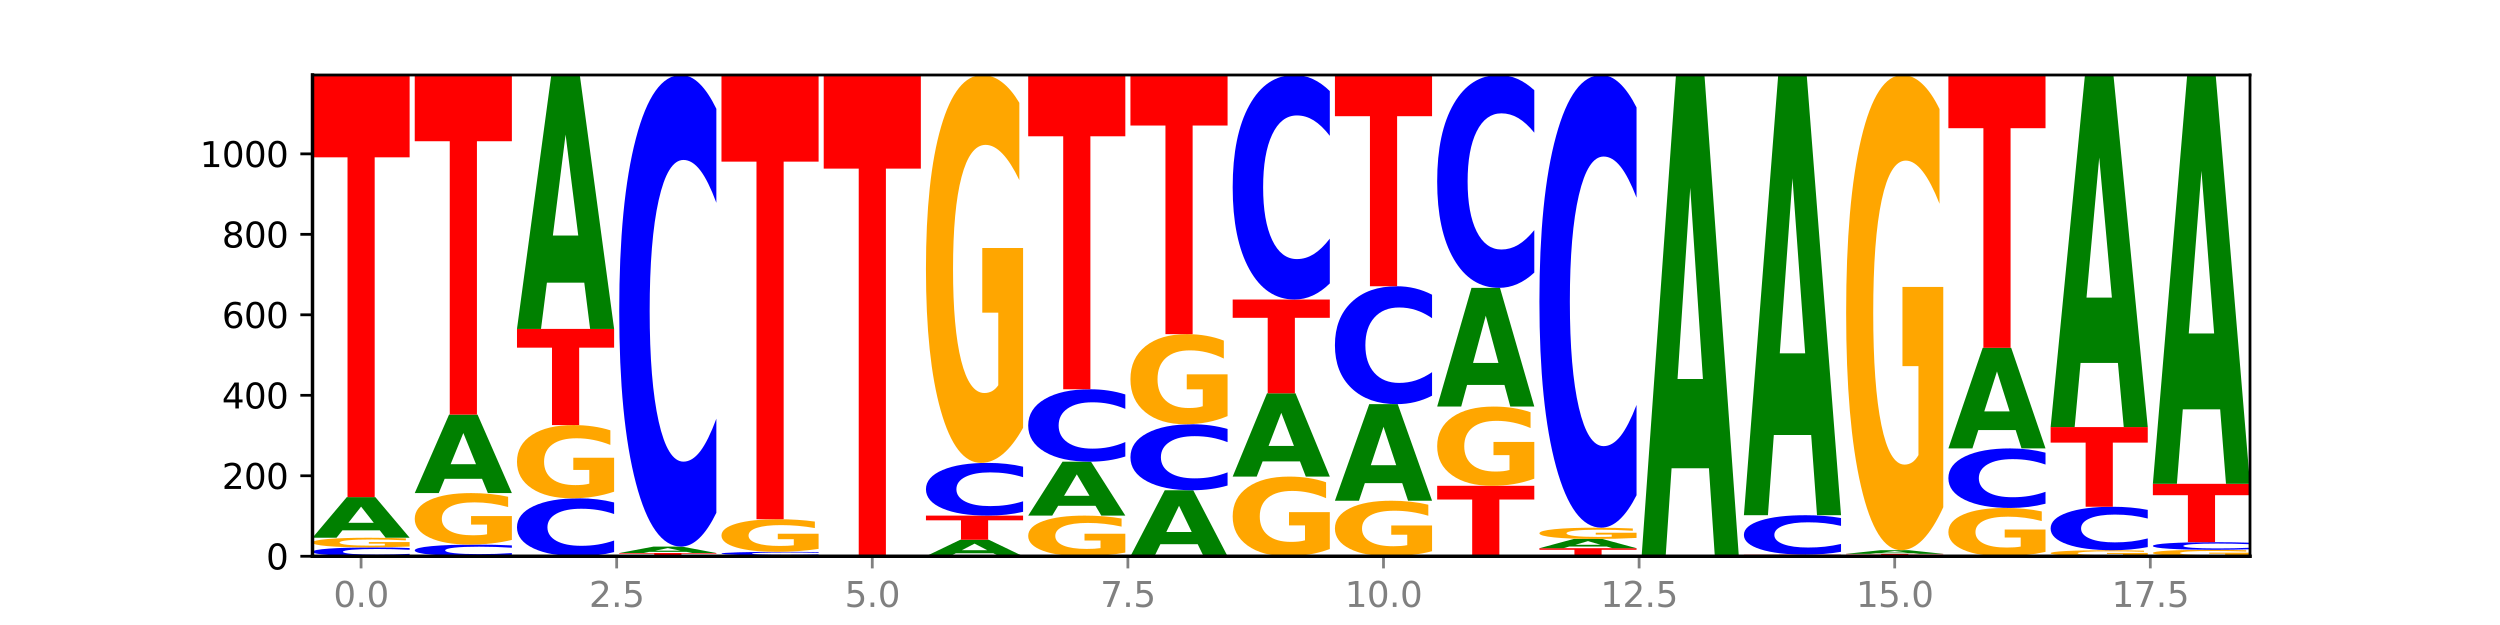 <?xml version="1.0" encoding="utf-8" standalone="no"?>
<!DOCTYPE svg PUBLIC "-//W3C//DTD SVG 1.1//EN"
  "http://www.w3.org/Graphics/SVG/1.1/DTD/svg11.dtd">
<svg xmlns:xlink="http://www.w3.org/1999/xlink" width="720pt" height="180pt" viewBox="0 0 720 180" xmlns="http://www.w3.org/2000/svg" version="1.1">
 <defs>
  <style type="text/css">*{stroke-linejoin: round; stroke-linecap: butt}</style>
 </defs>
 <g id="figure_1">
  <g id="patch_1">
   <path d="M 0 180 
L 720 180 
L 720 0 
L 0 0 
z
" style="fill: #ffffff"/>
  </g>
  <g id="axes_1">
   <g id="patch_2">
    <path d="M 90 160.2 
L 648 160.2 
L 648 21.6 
L 90 21.6 
z
" style="fill: #ffffff"/>
   </g>
   <g id="line2d_1">
    <path d="M 90 160.2 
L 648 160.2 
" clip-path="url(#p63765910f6)" style="fill: none; stroke: #000000; stroke-width: 0.5; stroke-linecap: square"/>
   </g>
   <g id="patch_3">
    <path d="M 117.974 160.017 
Q 115.634 160.108 113.103 160.154 
Q 110.573 160.2 107.817 160.2 
Q 99.599 160.2 94.8 159.857 
Q 90 159.513 90 158.926 
Q 90 158.337 94.8 157.994 
Q 99.599 157.651 107.817 157.651 
Q 110.573 157.651 113.103 157.697 
Q 115.634 157.743 117.974 157.833 
L 117.974 158.341 
Q 115.613 158.221 113.322 158.166 
Q 111.031 158.11 108.501 158.11 
Q 103.962 158.11 101.361 158.327 
Q 98.768 158.544 98.768 158.926 
Q 98.768 159.306 101.361 159.524 
Q 103.962 159.741 108.501 159.741 
Q 111.031 159.741 113.322 159.685 
Q 115.613 159.629 117.974 159.509 
L 117.974 160.017 
z
" clip-path="url(#p63765910f6)" style="fill: #0000ff"/>
   </g>
   <g id="patch_4">
    <path d="M 117.974 157.399 
Q 115.152 157.525 112.118 157.588 
Q 109.084 157.651 105.849 157.651 
Q 98.539 157.651 94.269 157.276 
Q 90 156.901 90 156.261 
Q 90 155.613 94.345 155.241 
Q 98.696 154.869 106.263 154.869 
Q 109.178 154.869 111.849 154.92 
Q 114.525 154.97 116.895 155.069 
L 116.895 155.623 
Q 114.45 155.496 112.03 155.433 
Q 109.61 155.37 107.178 155.37 
Q 102.677 155.37 100.238 155.601 
Q 97.799 155.832 97.799 156.261 
Q 97.799 156.686 100.15 156.918 
Q 102.501 157.15 106.827 157.15 
Q 108.005 157.15 109.015 157.136 
Q 110.024 157.123 110.827 157.094 
L 110.827 156.573 
L 106.219 156.573 
L 106.219 156.11 
L 117.974 156.11 
L 117.974 157.399 
z
" clip-path="url(#p63765910f6)" style="fill: #ffa600"/>
   </g>
   <g id="patch_5">
    <path d="M 109.377 152.737 
L 98.619 152.737 
L 96.92 154.869 
L 90 154.869 
L 99.883 143.165 
L 108.09 143.165 
L 117.974 154.869 
L 111.059 154.869 
L 109.377 152.737 
z
M 100.335 150.565 
L 107.644 150.565 
L 103.995 145.909 
L 100.335 150.565 
z
" clip-path="url(#p63765910f6)" style="fill: #008000"/>
   </g>
   <g id="patch_6">
    <path d="M 90 21.6 
L 117.974 21.6 
L 117.974 45.309 
L 107.91 45.309 
L 107.91 143.165 
L 100.084 143.165 
L 100.084 45.309 
L 90 45.309 
L 90 21.6 
z
" clip-path="url(#p63765910f6)" style="fill: #ff0000"/>
   </g>
   <g id="patch_7">
    <path d="M 147.42 159.959 
Q 145.08 160.079 142.549 160.139 
Q 140.019 160.2 137.263 160.2 
Q 129.045 160.2 124.246 159.747 
Q 119.446 159.295 119.446 158.521 
Q 119.446 157.744 124.246 157.292 
Q 129.045 156.839 137.263 156.839 
Q 140.019 156.839 142.549 156.9 
Q 145.08 156.961 147.42 157.08 
L 147.42 157.75 
Q 145.058 157.592 142.768 157.518 
Q 140.477 157.445 137.947 157.445 
Q 133.408 157.445 130.807 157.731 
Q 128.214 158.017 128.214 158.521 
Q 128.214 159.022 130.807 159.309 
Q 133.408 159.595 137.947 159.595 
Q 140.477 159.595 142.768 159.521 
Q 145.058 159.447 147.42 159.288 
L 147.42 159.959 
z
" clip-path="url(#p63765910f6)" style="fill: #0000ff"/>
   </g>
   <g id="patch_8">
    <path d="M 147.42 155.497 
Q 144.598 156.168 141.564 156.505 
Q 138.53 156.839 135.295 156.839 
Q 127.985 156.839 123.715 154.841 
Q 119.446 152.844 119.446 149.427 
Q 119.446 145.971 123.791 143.988 
Q 128.141 142.006 135.708 142.006 
Q 138.624 142.006 141.294 142.275 
Q 143.971 142.542 146.341 143.069 
L 146.341 146.026 
Q 143.896 145.349 141.476 145.015 
Q 139.056 144.678 136.624 144.678 
Q 132.122 144.678 129.684 145.91 
Q 127.245 147.138 127.245 149.427 
Q 127.245 151.695 129.596 152.933 
Q 131.947 154.167 136.273 154.167 
Q 137.451 154.167 138.461 154.097 
Q 139.47 154.023 140.273 153.87 
L 140.273 151.094 
L 135.665 151.094 
L 135.665 148.621 
L 147.42 148.621 
L 147.42 155.497 
z
" clip-path="url(#p63765910f6)" style="fill: #ffa600"/>
   </g>
   <g id="patch_9">
    <path d="M 138.823 137.889 
L 128.065 137.889 
L 126.366 142.006 
L 119.446 142.006 
L 129.329 119.408 
L 137.536 119.408 
L 147.42 142.006 
L 140.505 142.006 
L 138.823 137.889 
z
M 129.781 133.695 
L 137.09 133.695 
L 133.441 124.706 
L 129.781 133.695 
z
" clip-path="url(#p63765910f6)" style="fill: #008000"/>
   </g>
   <g id="patch_10">
    <path d="M 119.446 21.6 
L 147.42 21.6 
L 147.42 40.675 
L 137.356 40.675 
L 137.356 119.408 
L 129.529 119.408 
L 129.529 40.675 
L 119.446 40.675 
L 119.446 21.6 
z
" clip-path="url(#p63765910f6)" style="fill: #ff0000"/>
   </g>
   <g id="patch_11">
    <path d="M 176.865 159.004 
Q 174.525 159.597 171.995 159.897 
Q 169.465 160.2 166.709 160.2 
Q 158.491 160.2 153.692 157.952 
Q 148.892 155.705 148.892 151.861 
Q 148.892 148.004 153.692 145.76 
Q 158.491 143.512 166.709 143.512 
Q 169.465 143.512 171.995 143.816 
Q 174.525 144.116 176.865 144.709 
L 176.865 148.035 
Q 174.504 147.249 172.214 146.884 
Q 169.923 146.518 167.393 146.518 
Q 162.854 146.518 160.253 147.942 
Q 157.66 149.362 157.66 151.861 
Q 157.66 154.35 160.253 155.774 
Q 162.854 157.194 167.393 157.194 
Q 169.923 157.194 172.214 156.829 
Q 174.504 156.46 176.865 155.674 
L 176.865 159.004 
z
" clip-path="url(#p63765910f6)" style="fill: #0000ff"/>
   </g>
   <g id="patch_12">
    <path d="M 176.865 141.604 
Q 174.044 142.558 171.01 143.037 
Q 167.976 143.512 164.741 143.512 
Q 157.431 143.512 153.161 140.672 
Q 148.892 137.831 148.892 132.973 
Q 148.892 128.059 153.236 125.24 
Q 157.587 122.421 165.154 122.421 
Q 168.07 122.421 170.74 122.804 
Q 173.417 123.184 175.787 123.933 
L 175.787 128.137 
Q 173.342 127.174 170.922 126.699 
Q 168.502 126.22 166.07 126.22 
Q 161.568 126.22 159.13 127.972 
Q 156.691 129.719 156.691 132.973 
Q 156.691 136.197 159.042 137.957 
Q 161.393 139.713 165.719 139.713 
Q 166.897 139.713 167.907 139.613 
Q 168.916 139.508 169.718 139.291 
L 169.718 135.343 
L 165.11 135.343 
L 165.11 131.827 
L 176.865 131.827 
L 176.865 141.604 
z
" clip-path="url(#p63765910f6)" style="fill: #ffa600"/>
   </g>
   <g id="patch_13">
    <path d="M 148.892 94.724 
L 176.865 94.724 
L 176.865 100.126 
L 166.801 100.126 
L 166.801 122.421 
L 158.975 122.421 
L 158.975 100.126 
L 148.892 100.126 
L 148.892 94.724 
z
" clip-path="url(#p63765910f6)" style="fill: #ff0000"/>
   </g>
   <g id="patch_14">
    <path d="M 168.269 81.403 
L 157.511 81.403 
L 155.812 94.724 
L 148.892 94.724 
L 158.775 21.6 
L 166.982 21.6 
L 176.865 94.724 
L 169.951 94.724 
L 168.269 81.403 
z
M 159.227 67.832 
L 166.536 67.832 
L 162.887 38.745 
L 159.227 67.832 
z
" clip-path="url(#p63765910f6)" style="fill: #008000"/>
   </g>
   <g id="patch_15">
    <path d="M 178.338 159.273 
L 206.311 159.273 
L 206.311 159.454 
L 196.247 159.454 
L 196.247 160.2 
L 188.421 160.2 
L 188.421 159.454 
L 178.338 159.454 
L 178.338 159.273 
z
" clip-path="url(#p63765910f6)" style="fill: #ff0000"/>
   </g>
   <g id="patch_16">
    <path d="M 197.715 158.935 
L 186.957 158.935 
L 185.258 159.273 
L 178.338 159.273 
L 188.221 157.419 
L 196.428 157.419 
L 206.311 159.273 
L 199.397 159.273 
L 197.715 158.935 
z
M 188.673 158.591 
L 195.982 158.591 
L 192.333 157.853 
L 188.673 158.591 
z
" clip-path="url(#p63765910f6)" style="fill: #008000"/>
   </g>
   <g id="patch_17">
    <path d="M 206.311 147.683 
Q 203.971 152.509 201.441 154.95 
Q 198.911 157.419 196.155 157.419 
Q 187.937 157.419 183.137 139.126 
Q 178.338 120.834 178.338 89.551 
Q 178.338 58.157 183.137 39.892 
Q 187.937 21.6 196.155 21.6 
Q 198.911 21.6 201.441 24.069 
Q 203.971 26.51 206.311 31.335 
L 206.311 58.409 
Q 203.95 52.013 201.66 49.039 
Q 199.369 46.065 196.839 46.065 
Q 192.3 46.065 189.699 57.652 
Q 187.105 69.211 187.105 89.551 
Q 187.105 109.808 189.699 121.395 
Q 192.3 132.954 196.839 132.954 
Q 199.369 132.954 201.66 129.98 
Q 203.95 126.978 206.311 120.581 
L 206.311 147.683 
z
" clip-path="url(#p63765910f6)" style="fill: #0000ff"/>
   </g>
   <g id="patch_18">
    <path d="M 227.161 160.158 
L 216.403 160.158 
L 214.704 160.2 
L 207.784 160.2 
L 217.667 159.968 
L 225.874 159.968 
L 235.757 160.2 
L 228.842 160.2 
L 227.161 160.158 
z
M 218.119 160.115 
L 225.428 160.115 
L 221.779 160.023 
L 218.119 160.115 
z
" clip-path="url(#p63765910f6)" style="fill: #008000"/>
   </g>
   <g id="patch_19">
    <path d="M 235.757 159.893 
Q 233.417 159.931 230.887 159.949 
Q 228.357 159.968 225.601 159.968 
Q 217.383 159.968 212.583 159.828 
Q 207.784 159.687 207.784 159.447 
Q 207.784 159.206 212.583 159.066 
Q 217.383 158.925 225.601 158.925 
Q 228.357 158.925 230.887 158.944 
Q 233.417 158.963 235.757 159 
L 235.757 159.208 
Q 233.396 159.159 231.106 159.136 
Q 228.815 159.113 226.285 159.113 
Q 221.746 159.113 219.145 159.202 
Q 216.551 159.291 216.551 159.447 
Q 216.551 159.603 219.145 159.692 
Q 221.746 159.78 226.285 159.78 
Q 228.815 159.78 231.106 159.758 
Q 233.396 159.734 235.757 159.685 
L 235.757 159.893 
z
" clip-path="url(#p63765910f6)" style="fill: #0000ff"/>
   </g>
   <g id="patch_20">
    <path d="M 235.757 158.076 
Q 232.936 158.501 229.902 158.714 
Q 226.867 158.925 223.632 158.925 
Q 216.322 158.925 212.053 157.661 
Q 207.784 156.397 207.784 154.235 
Q 207.784 152.048 212.128 150.793 
Q 216.479 149.538 224.046 149.538 
Q 226.961 149.538 229.632 149.709 
Q 232.309 149.878 234.679 150.211 
L 234.679 152.082 
Q 232.234 151.654 229.814 151.443 
Q 227.394 151.229 224.962 151.229 
Q 220.46 151.229 218.021 152.009 
Q 215.583 152.786 215.583 154.235 
Q 215.583 155.67 217.934 156.453 
Q 220.285 157.234 224.61 157.234 
Q 225.789 157.234 226.798 157.19 
Q 227.808 157.143 228.61 157.046 
L 228.61 155.29 
L 224.002 155.29 
L 224.002 153.725 
L 235.757 153.725 
L 235.757 158.076 
z
" clip-path="url(#p63765910f6)" style="fill: #ffa600"/>
   </g>
   <g id="patch_21">
    <path d="M 207.784 21.6 
L 235.757 21.6 
L 235.757 46.552 
L 225.693 46.552 
L 225.693 149.538 
L 217.867 149.538 
L 217.867 46.552 
L 207.784 46.552 
L 207.784 21.6 
z
" clip-path="url(#p63765910f6)" style="fill: #ff0000"/>
   </g>
   <g id="patch_22">
    <path d="M 256.607 160.179 
L 245.849 160.179 
L 244.15 160.2 
L 237.23 160.2 
L 247.113 160.084 
L 255.32 160.084 
L 265.203 160.2 
L 258.288 160.2 
L 256.607 160.179 
z
M 247.565 160.157 
L 254.874 160.157 
L 251.225 160.111 
L 247.565 160.157 
z
" clip-path="url(#p63765910f6)" style="fill: #008000"/>
   </g>
   <g id="patch_23">
    <path d="M 265.203 160.067 
Q 262.863 160.076 260.333 160.08 
Q 257.803 160.084 255.047 160.084 
Q 246.829 160.084 242.029 160.053 
Q 237.23 160.022 237.23 159.968 
Q 237.23 159.915 242.029 159.884 
Q 246.829 159.852 255.047 159.852 
Q 257.803 159.852 260.333 159.857 
Q 262.863 159.861 265.203 159.869 
L 265.203 159.915 
Q 262.842 159.904 260.551 159.899 
Q 258.261 159.894 255.731 159.894 
Q 251.192 159.894 248.591 159.914 
Q 245.997 159.934 245.997 159.968 
Q 245.997 160.003 248.591 160.023 
Q 251.192 160.042 255.731 160.042 
Q 258.261 160.042 260.551 160.037 
Q 262.842 160.032 265.203 160.021 
L 265.203 160.067 
z
" clip-path="url(#p63765910f6)" style="fill: #0000ff"/>
   </g>
   <g id="patch_24">
    <path d="M 237.23 21.6 
L 265.203 21.6 
L 265.203 48.563 
L 255.139 48.563 
L 255.139 159.852 
L 247.313 159.852 
L 247.313 48.563 
L 237.23 48.563 
L 237.23 21.6 
z
" clip-path="url(#p63765910f6)" style="fill: #ff0000"/>
   </g>
   <g id="patch_25">
    <path d="M 286.053 159.334 
L 275.295 159.334 
L 273.596 160.2 
L 266.675 160.2 
L 276.559 155.449 
L 284.766 155.449 
L 294.649 160.2 
L 287.734 160.2 
L 286.053 159.334 
z
M 277.01 158.453 
L 284.32 158.453 
L 280.671 156.563 
L 277.01 158.453 
z
" clip-path="url(#p63765910f6)" style="fill: #008000"/>
   </g>
   <g id="patch_26">
    <path d="M 266.675 148.495 
L 294.649 148.495 
L 294.649 149.852 
L 284.585 149.852 
L 284.585 155.449 
L 276.759 155.449 
L 276.759 149.852 
L 266.675 149.852 
L 266.675 148.495 
z
" clip-path="url(#p63765910f6)" style="fill: #ff0000"/>
   </g>
   <g id="patch_27">
    <path d="M 294.649 147.407 
Q 292.309 147.947 289.779 148.22 
Q 287.249 148.495 284.493 148.495 
Q 276.275 148.495 271.475 146.451 
Q 266.675 144.406 266.675 140.91 
Q 266.675 137.401 271.475 135.359 
Q 276.275 133.314 284.493 133.314 
Q 287.249 133.314 289.779 133.59 
Q 292.309 133.863 294.649 134.403 
L 294.649 137.429 
Q 292.288 136.714 289.997 136.381 
Q 287.707 136.049 285.177 136.049 
Q 280.638 136.049 278.037 137.344 
Q 275.443 138.636 275.443 140.91 
Q 275.443 143.174 278.037 144.469 
Q 280.638 145.761 285.177 145.761 
Q 287.707 145.761 289.997 145.429 
Q 292.288 145.093 294.649 144.378 
L 294.649 147.407 
z
" clip-path="url(#p63765910f6)" style="fill: #0000ff"/>
   </g>
   <g id="patch_28">
    <path d="M 294.649 123.207 
Q 291.828 128.261 288.794 130.799 
Q 285.759 133.314 282.524 133.314 
Q 275.214 133.314 270.945 118.268 
Q 266.675 103.222 266.675 77.492 
Q 266.675 51.461 271.02 36.531 
Q 275.371 21.6 282.938 21.6 
Q 285.853 21.6 288.524 23.631 
Q 291.201 25.638 293.571 29.608 
L 293.571 51.877 
Q 291.126 46.777 288.706 44.261 
Q 286.286 41.723 283.853 41.723 
Q 279.352 41.723 276.913 51 
Q 274.474 60.253 274.474 77.492 
Q 274.474 94.569 276.825 103.892 
Q 279.176 113.191 283.502 113.191 
Q 284.681 113.191 285.69 112.661 
Q 286.7 112.107 287.502 110.953 
L 287.502 90.046 
L 282.894 90.046 
L 282.894 71.423 
L 294.649 71.423 
L 294.649 123.207 
z
" clip-path="url(#p63765910f6)" style="fill: #ffa600"/>
   </g>
   <g id="patch_29">
    <path d="M 324.095 159.141 
Q 321.274 159.671 318.239 159.936 
Q 315.205 160.2 311.97 160.2 
Q 304.66 160.2 300.391 158.624 
Q 296.121 157.047 296.121 154.351 
Q 296.121 151.624 300.466 150.06 
Q 304.817 148.495 312.384 148.495 
Q 315.299 148.495 317.97 148.708 
Q 320.647 148.919 323.017 149.334 
L 323.017 151.668 
Q 320.572 151.133 318.152 150.87 
Q 315.732 150.604 313.299 150.604 
Q 308.798 150.604 306.359 151.576 
Q 303.92 152.545 303.92 154.351 
Q 303.92 156.141 306.271 157.117 
Q 308.622 158.092 312.948 158.092 
Q 314.127 158.092 315.136 158.036 
Q 316.146 157.978 316.948 157.857 
L 316.948 155.667 
L 312.34 155.667 
L 312.34 153.715 
L 324.095 153.715 
L 324.095 159.141 
z
" clip-path="url(#p63765910f6)" style="fill: #ffa600"/>
   </g>
   <g id="patch_30">
    <path d="M 315.499 145.667 
L 304.741 145.667 
L 303.042 148.495 
L 296.121 148.495 
L 306.005 132.967 
L 314.212 132.967 
L 324.095 148.495 
L 317.18 148.495 
L 315.499 145.667 
z
M 306.456 142.785 
L 313.766 142.785 
L 310.117 136.608 
L 306.456 142.785 
z
" clip-path="url(#p63765910f6)" style="fill: #008000"/>
   </g>
   <g id="patch_31">
    <path d="M 324.095 131.472 
Q 321.755 132.213 319.225 132.588 
Q 316.695 132.967 313.939 132.967 
Q 305.721 132.967 300.921 130.157 
Q 296.121 127.348 296.121 122.543 
Q 296.121 117.722 300.921 114.917 
Q 305.721 112.107 313.939 112.107 
Q 316.695 112.107 319.225 112.486 
Q 321.755 112.861 324.095 113.602 
L 324.095 117.761 
Q 321.734 116.778 319.443 116.321 
Q 317.153 115.865 314.622 115.865 
Q 310.084 115.865 307.483 117.644 
Q 304.889 119.419 304.889 122.543 
Q 304.889 125.654 307.483 127.434 
Q 310.084 129.209 314.622 129.209 
Q 317.153 129.209 319.443 128.753 
Q 321.734 128.292 324.095 127.309 
L 324.095 131.472 
z
" clip-path="url(#p63765910f6)" style="fill: #0000ff"/>
   </g>
   <g id="patch_32">
    <path d="M 296.121 21.6 
L 324.095 21.6 
L 324.095 39.251 
L 314.031 39.251 
L 314.031 112.107 
L 306.205 112.107 
L 306.205 39.251 
L 296.121 39.251 
L 296.121 21.6 
z
" clip-path="url(#p63765910f6)" style="fill: #ff0000"/>
   </g>
   <g id="patch_33">
    <path d="M 344.945 156.738 
L 334.186 156.738 
L 332.488 160.2 
L 325.567 160.2 
L 335.45 141.195 
L 343.658 141.195 
L 353.541 160.2 
L 346.626 160.2 
L 344.945 156.738 
z
M 335.902 153.21 
L 343.212 153.21 
L 339.563 145.651 
L 335.902 153.21 
z
" clip-path="url(#p63765910f6)" style="fill: #008000"/>
   </g>
   <g id="patch_34">
    <path d="M 353.541 139.832 
Q 351.201 140.508 348.671 140.849 
Q 346.14 141.195 343.385 141.195 
Q 335.167 141.195 330.367 138.635 
Q 325.567 136.075 325.567 131.698 
Q 325.567 127.305 330.367 124.749 
Q 335.167 122.189 343.385 122.189 
Q 346.14 122.189 348.671 122.535 
Q 351.201 122.876 353.541 123.552 
L 353.541 127.34 
Q 351.18 126.445 348.889 126.029 
Q 346.599 125.613 344.068 125.613 
Q 339.529 125.613 336.929 127.234 
Q 334.335 128.852 334.335 131.698 
Q 334.335 134.532 336.929 136.154 
Q 339.529 137.771 344.068 137.771 
Q 346.599 137.771 348.889 137.355 
Q 351.18 136.935 353.541 136.04 
L 353.541 139.832 
z
" clip-path="url(#p63765910f6)" style="fill: #0000ff"/>
   </g>
   <g id="patch_35">
    <path d="M 353.541 119.841 
Q 350.72 121.015 347.685 121.605 
Q 344.651 122.189 341.416 122.189 
Q 334.106 122.189 329.837 118.693 
Q 325.567 115.197 325.567 109.218 
Q 325.567 103.169 329.912 99.7 
Q 334.263 96.231 341.83 96.231 
Q 344.745 96.231 347.416 96.703 
Q 350.093 97.169 352.463 98.091 
L 352.463 103.266 
Q 350.018 102.081 347.598 101.496 
Q 345.178 100.907 342.745 100.907 
Q 338.244 100.907 335.805 103.062 
Q 333.366 105.212 333.366 109.218 
Q 333.366 113.186 335.717 115.352 
Q 338.068 117.513 342.394 117.513 
Q 343.573 117.513 344.582 117.39 
Q 345.591 117.261 346.394 116.993 
L 346.394 112.135 
L 341.786 112.135 
L 341.786 107.808 
L 353.541 107.808 
L 353.541 119.841 
z
" clip-path="url(#p63765910f6)" style="fill: #ffa600"/>
   </g>
   <g id="patch_36">
    <path d="M 325.567 21.6 
L 353.541 21.6 
L 353.541 36.155 
L 343.477 36.155 
L 343.477 96.231 
L 335.651 96.231 
L 335.651 36.155 
L 325.567 36.155 
L 325.567 21.6 
z
" clip-path="url(#p63765910f6)" style="fill: #ff0000"/>
   </g>
   <g id="patch_37">
    <path d="M 382.987 158.124 
Q 380.166 159.162 377.131 159.683 
Q 374.097 160.2 370.862 160.2 
Q 363.552 160.2 359.283 157.11 
Q 355.013 154.019 355.013 148.734 
Q 355.013 143.388 359.358 140.321 
Q 363.709 137.255 371.276 137.255 
Q 374.191 137.255 376.862 137.672 
Q 379.539 138.084 381.908 138.899 
L 381.908 143.473 
Q 379.463 142.426 377.044 141.909 
Q 374.624 141.388 372.191 141.388 
Q 367.69 141.388 365.251 143.293 
Q 362.812 145.194 362.812 148.734 
Q 362.812 152.242 365.163 154.157 
Q 367.514 156.067 371.84 156.067 
Q 373.019 156.067 374.028 155.958 
Q 375.037 155.844 375.84 155.607 
L 375.84 151.313 
L 371.232 151.313 
L 371.232 147.488 
L 382.987 147.488 
L 382.987 158.124 
z
" clip-path="url(#p63765910f6)" style="fill: #ffa600"/>
   </g>
   <g id="patch_38">
    <path d="M 374.391 132.885 
L 363.632 132.885 
L 361.934 137.255 
L 355.013 137.255 
L 364.896 113.266 
L 373.104 113.266 
L 382.987 137.255 
L 376.072 137.255 
L 374.391 132.885 
z
M 365.348 128.432 
L 372.658 128.432 
L 369.009 118.89 
L 365.348 128.432 
z
" clip-path="url(#p63765910f6)" style="fill: #008000"/>
   </g>
   <g id="patch_39">
    <path d="M 355.013 86.265 
L 382.987 86.265 
L 382.987 91.531 
L 372.923 91.531 
L 372.923 113.266 
L 365.097 113.266 
L 365.097 91.531 
L 355.013 91.531 
L 355.013 86.265 
z
" clip-path="url(#p63765910f6)" style="fill: #ff0000"/>
   </g>
   <g id="patch_40">
    <path d="M 382.987 81.629 
Q 380.647 83.927 378.117 85.089 
Q 375.586 86.265 372.831 86.265 
Q 364.613 86.265 359.813 77.555 
Q 355.013 68.846 355.013 53.952 
Q 355.013 39.005 359.813 30.309 
Q 364.613 21.6 372.831 21.6 
Q 375.586 21.6 378.117 22.775 
Q 380.647 23.938 382.987 26.235 
L 382.987 39.125 
Q 380.626 36.08 378.335 34.664 
Q 376.045 33.248 373.514 33.248 
Q 368.975 33.248 366.375 38.765 
Q 363.781 44.268 363.781 53.952 
Q 363.781 63.597 366.375 69.113 
Q 368.975 74.617 373.514 74.617 
Q 376.045 74.617 378.335 73.201 
Q 380.626 71.771 382.987 68.726 
L 382.987 81.629 
z
" clip-path="url(#p63765910f6)" style="fill: #0000ff"/>
   </g>
   <g id="patch_41">
    <path d="M 412.433 158.753 
Q 409.612 159.477 406.577 159.84 
Q 403.543 160.2 400.308 160.2 
Q 392.998 160.2 388.728 158.046 
Q 384.459 155.892 384.459 152.209 
Q 384.459 148.482 388.804 146.345 
Q 393.155 144.208 400.722 144.208 
Q 403.637 144.208 406.308 144.498 
Q 408.985 144.786 411.354 145.354 
L 411.354 148.542 
Q 408.909 147.812 406.489 147.452 
Q 404.069 147.088 401.637 147.088 
Q 397.136 147.088 394.697 148.416 
Q 392.258 149.741 392.258 152.209 
Q 392.258 154.653 394.609 155.988 
Q 396.96 157.319 401.286 157.319 
Q 402.465 157.319 403.474 157.243 
Q 404.483 157.164 405.286 156.999 
L 405.286 154.006 
L 400.678 154.006 
L 400.678 151.34 
L 412.433 151.34 
L 412.433 158.753 
z
" clip-path="url(#p63765910f6)" style="fill: #ffa600"/>
   </g>
   <g id="patch_42">
    <path d="M 403.836 139.141 
L 393.078 139.141 
L 391.38 144.208 
L 384.459 144.208 
L 394.342 116.395 
L 402.55 116.395 
L 412.433 144.208 
L 405.518 144.208 
L 403.836 139.141 
z
M 394.794 133.979 
L 402.103 133.979 
L 398.454 122.916 
L 394.794 133.979 
z
" clip-path="url(#p63765910f6)" style="fill: #008000"/>
   </g>
   <g id="patch_43">
    <path d="M 412.433 113.961 
Q 410.093 115.168 407.563 115.778 
Q 405.032 116.395 402.277 116.395 
Q 394.059 116.395 389.259 111.822 
Q 384.459 107.249 384.459 99.428 
Q 384.459 91.58 389.259 87.013 
Q 394.059 82.44 402.277 82.44 
Q 405.032 82.44 407.563 83.058 
Q 410.093 83.668 412.433 84.874 
L 412.433 91.643 
Q 410.072 90.043 407.781 89.3 
Q 405.49 88.556 402.96 88.556 
Q 398.421 88.556 395.821 91.453 
Q 393.227 94.343 393.227 99.428 
Q 393.227 104.492 395.821 107.389 
Q 398.421 110.279 402.96 110.279 
Q 405.49 110.279 407.781 109.535 
Q 410.072 108.785 412.433 107.186 
L 412.433 113.961 
z
" clip-path="url(#p63765910f6)" style="fill: #0000ff"/>
   </g>
   <g id="patch_44">
    <path d="M 384.459 21.6 
L 412.433 21.6 
L 412.433 33.466 
L 402.369 33.466 
L 402.369 82.44 
L 394.543 82.44 
L 394.543 33.466 
L 384.459 33.466 
L 384.459 21.6 
z
" clip-path="url(#p63765910f6)" style="fill: #ff0000"/>
   </g>
   <g id="patch_45">
    <path d="M 413.905 139.92 
L 441.879 139.92 
L 441.879 143.875 
L 431.815 143.875 
L 431.815 160.2 
L 423.989 160.2 
L 423.989 143.875 
L 413.905 143.875 
L 413.905 139.92 
z
" clip-path="url(#p63765910f6)" style="fill: #ff0000"/>
   </g>
   <g id="patch_46">
    <path d="M 441.879 137.854 
Q 439.057 138.887 436.023 139.406 
Q 432.989 139.92 429.754 139.92 
Q 422.444 139.92 418.174 136.845 
Q 413.905 133.77 413.905 128.512 
Q 413.905 123.193 418.25 120.141 
Q 422.601 117.09 430.168 117.09 
Q 433.083 117.09 435.754 117.505 
Q 438.431 117.916 440.8 118.727 
L 440.8 123.278 
Q 438.355 122.235 435.935 121.721 
Q 433.515 121.203 431.083 121.203 
Q 426.582 121.203 424.143 123.098 
Q 421.704 124.989 421.704 128.512 
Q 421.704 132.002 424.055 133.907 
Q 426.406 135.808 430.732 135.808 
Q 431.91 135.808 432.92 135.699 
Q 433.929 135.586 434.732 135.35 
L 434.732 131.078 
L 430.124 131.078 
L 430.124 127.272 
L 441.879 127.272 
L 441.879 137.854 
z
" clip-path="url(#p63765910f6)" style="fill: #ffa600"/>
   </g>
   <g id="patch_47">
    <path d="M 433.282 110.863 
L 422.524 110.863 
L 420.825 117.09 
L 413.905 117.09 
L 423.788 82.904 
L 431.995 82.904 
L 441.879 117.09 
L 434.964 117.09 
L 433.282 110.863 
z
M 424.24 104.518 
L 431.549 104.518 
L 427.9 90.919 
L 424.24 104.518 
z
" clip-path="url(#p63765910f6)" style="fill: #008000"/>
   </g>
   <g id="patch_48">
    <path d="M 441.879 78.51 
Q 439.539 80.688 437.008 81.789 
Q 434.478 82.904 431.722 82.904 
Q 423.504 82.904 418.705 74.647 
Q 413.905 66.391 413.905 52.271 
Q 413.905 38.1 418.705 29.857 
Q 423.504 21.6 431.722 21.6 
Q 434.478 21.6 437.008 22.714 
Q 439.539 23.816 441.879 25.994 
L 441.879 38.214 
Q 439.518 35.327 437.227 33.985 
Q 434.936 32.643 432.406 32.643 
Q 427.867 32.643 425.266 37.873 
Q 422.673 43.09 422.673 52.271 
Q 422.673 61.414 425.266 66.644 
Q 427.867 71.861 432.406 71.861 
Q 434.936 71.861 437.227 70.519 
Q 439.518 69.164 441.879 66.277 
L 441.879 78.51 
z
" clip-path="url(#p63765910f6)" style="fill: #0000ff"/>
   </g>
   <g id="patch_49">
    <path d="M 443.351 157.882 
L 471.325 157.882 
L 471.325 158.334 
L 461.261 158.334 
L 461.261 160.2 
L 453.434 160.2 
L 453.434 158.334 
L 443.351 158.334 
L 443.351 157.882 
z
" clip-path="url(#p63765910f6)" style="fill: #ff0000"/>
   </g>
   <g id="patch_50">
    <path d="M 462.728 157.397 
L 451.97 157.397 
L 450.271 157.882 
L 443.351 157.882 
L 453.234 155.217 
L 461.441 155.217 
L 471.325 157.882 
L 464.41 157.882 
L 462.728 157.397 
z
M 453.686 156.902 
L 460.995 156.902 
L 457.346 155.842 
L 453.686 156.902 
z
" clip-path="url(#p63765910f6)" style="fill: #008000"/>
   </g>
   <g id="patch_51">
    <path d="M 471.325 154.923 
Q 468.503 155.07 465.469 155.144 
Q 462.435 155.217 459.2 155.217 
Q 451.89 155.217 447.62 154.78 
Q 443.351 154.343 443.351 153.595 
Q 443.351 152.839 447.696 152.406 
Q 452.046 151.972 459.613 151.972 
Q 462.529 151.972 465.199 152.031 
Q 467.876 152.089 470.246 152.205 
L 470.246 152.851 
Q 467.801 152.703 465.381 152.63 
Q 462.961 152.557 460.529 152.557 
Q 456.027 152.557 453.589 152.826 
Q 451.15 153.095 451.15 153.595 
Q 451.15 154.091 453.501 154.362 
Q 455.852 154.632 460.178 154.632 
Q 461.356 154.632 462.366 154.617 
Q 463.375 154.601 464.178 154.567 
L 464.178 153.96 
L 459.57 153.96 
L 459.57 153.419 
L 471.325 153.419 
L 471.325 154.923 
z
" clip-path="url(#p63765910f6)" style="fill: #ffa600"/>
   </g>
   <g id="patch_52">
    <path d="M 471.325 142.627 
Q 468.985 147.259 466.454 149.602 
Q 463.924 151.972 461.168 151.972 
Q 452.95 151.972 448.151 134.413 
Q 443.351 116.854 443.351 86.826 
Q 443.351 56.691 448.151 39.159 
Q 452.95 21.6 461.168 21.6 
Q 463.924 21.6 466.454 23.97 
Q 468.985 26.313 471.325 30.945 
L 471.325 56.933 
Q 468.963 50.793 466.673 47.938 
Q 464.382 45.084 461.852 45.084 
Q 457.313 45.084 454.712 56.206 
Q 452.119 67.302 452.119 86.826 
Q 452.119 106.27 454.712 117.393 
Q 457.313 128.488 461.852 128.488 
Q 464.382 128.488 466.673 125.634 
Q 468.963 122.752 471.325 116.612 
L 471.325 142.627 
z
" clip-path="url(#p63765910f6)" style="fill: #0000ff"/>
   </g>
   <g id="patch_53">
    <path d="M 472.797 160.084 
L 500.77 160.084 
L 500.77 160.107 
L 490.706 160.107 
L 490.706 160.2 
L 482.88 160.2 
L 482.88 160.107 
L 472.797 160.107 
L 472.797 160.084 
z
" clip-path="url(#p63765910f6)" style="fill: #ff0000"/>
   </g>
   <g id="patch_54">
    <path d="M 492.174 134.857 
L 481.416 134.857 
L 479.717 160.084 
L 472.797 160.084 
L 482.68 21.6 
L 490.887 21.6 
L 500.77 160.084 
L 493.856 160.084 
L 492.174 134.857 
z
M 483.132 109.154 
L 490.441 109.154 
L 486.792 54.069 
L 483.132 109.154 
z
" clip-path="url(#p63765910f6)" style="fill: #008000"/>
   </g>
   <g id="patch_55">
    <path d="M 530.216 160.19 
Q 527.395 160.195 524.361 160.197 
Q 521.326 160.2 518.092 160.2 
Q 510.782 160.2 506.512 160.184 
Q 502.243 160.169 502.243 160.142 
Q 502.243 160.115 506.587 160.1 
Q 510.938 160.084 518.505 160.084 
Q 521.421 160.084 524.091 160.086 
Q 526.768 160.088 529.138 160.092 
L 529.138 160.116 
Q 526.693 160.11 524.273 160.108 
Q 521.853 160.105 519.421 160.105 
Q 514.919 160.105 512.481 160.115 
Q 510.042 160.124 510.042 160.142 
Q 510.042 160.16 512.393 160.169 
Q 514.744 160.179 519.07 160.179 
Q 520.248 160.179 521.258 160.179 
Q 522.267 160.178 523.069 160.177 
L 523.069 160.155 
L 518.461 160.155 
L 518.461 160.136 
L 530.216 160.136 
L 530.216 160.19 
z
" clip-path="url(#p63765910f6)" style="fill: #ffa600"/>
   </g>
   <g id="patch_56">
    <path d="M 502.243 159.736 
L 530.216 159.736 
L 530.216 159.804 
L 520.152 159.804 
L 520.152 160.084 
L 512.326 160.084 
L 512.326 159.804 
L 502.243 159.804 
L 502.243 159.736 
z
" clip-path="url(#p63765910f6)" style="fill: #ff0000"/>
   </g>
   <g id="patch_57">
    <path d="M 530.216 158.922 
Q 527.876 159.326 525.346 159.53 
Q 522.816 159.736 520.06 159.736 
Q 511.842 159.736 507.042 158.207 
Q 502.243 156.677 502.243 154.062 
Q 502.243 151.436 507.042 149.909 
Q 511.842 148.38 520.06 148.38 
Q 522.816 148.38 525.346 148.586 
Q 527.876 148.79 530.216 149.194 
L 530.216 151.458 
Q 527.855 150.923 525.565 150.674 
Q 523.274 150.425 520.744 150.425 
Q 516.205 150.425 513.604 151.394 
Q 511.01 152.361 511.01 154.062 
Q 511.01 155.755 513.604 156.724 
Q 516.205 157.691 520.744 157.691 
Q 523.274 157.691 525.565 157.442 
Q 527.855 157.191 530.216 156.656 
L 530.216 158.922 
z
" clip-path="url(#p63765910f6)" style="fill: #0000ff"/>
   </g>
   <g id="patch_58">
    <path d="M 521.62 125.284 
L 510.862 125.284 
L 509.163 148.38 
L 502.243 148.38 
L 512.126 21.6 
L 520.333 21.6 
L 530.216 148.38 
L 523.302 148.38 
L 521.62 125.284 
z
M 512.578 101.754 
L 519.887 101.754 
L 516.238 51.325 
L 512.578 101.754 
z
" clip-path="url(#p63765910f6)" style="fill: #008000"/>
   </g>
   <g id="patch_59">
    <path d="M 531.689 159.505 
L 559.662 159.505 
L 559.662 159.64 
L 549.598 159.64 
L 549.598 160.2 
L 541.772 160.2 
L 541.772 159.64 
L 531.689 159.64 
L 531.689 159.505 
z
" clip-path="url(#p63765910f6)" style="fill: #ff0000"/>
   </g>
   <g id="patch_60">
    <path d="M 551.066 159.315 
L 540.308 159.315 
L 538.609 159.505 
L 531.689 159.505 
L 541.572 158.462 
L 549.779 158.462 
L 559.662 159.505 
L 552.748 159.505 
L 551.066 159.315 
z
M 542.024 159.121 
L 549.333 159.121 
L 545.684 158.706 
L 542.024 159.121 
z
" clip-path="url(#p63765910f6)" style="fill: #008000"/>
   </g>
   <g id="patch_61">
    <path d="M 559.662 146.079 
Q 556.841 152.27 553.807 155.38 
Q 550.772 158.462 547.537 158.462 
Q 540.227 158.462 535.958 140.029 
Q 531.689 121.596 531.689 90.073 
Q 531.689 58.183 536.033 39.892 
Q 540.384 21.6 547.951 21.6 
Q 550.866 21.6 553.537 24.088 
Q 556.214 26.547 558.584 31.41 
L 558.584 58.692 
Q 556.139 52.444 553.719 49.362 
Q 551.299 46.253 548.867 46.253 
Q 544.365 46.253 541.926 57.618 
Q 539.488 68.955 539.488 90.073 
Q 539.488 110.994 541.839 122.416 
Q 544.19 133.809 548.515 133.809 
Q 549.694 133.809 550.703 133.159 
Q 551.713 132.48 552.515 131.067 
L 552.515 105.453 
L 547.907 105.453 
L 547.907 82.638 
L 559.662 82.638 
L 559.662 146.079 
z
" clip-path="url(#p63765910f6)" style="fill: #ffa600"/>
   </g>
   <g id="patch_62">
    <path d="M 589.108 158.942 
Q 586.287 159.571 583.253 159.887 
Q 580.218 160.2 576.983 160.2 
Q 569.673 160.2 565.404 158.327 
Q 561.135 156.454 561.135 153.251 
Q 561.135 150.011 565.479 148.152 
Q 569.83 146.294 577.397 146.294 
Q 580.312 146.294 582.983 146.546 
Q 585.66 146.796 588.03 147.29 
L 588.03 150.063 
Q 585.585 149.428 583.165 149.115 
Q 580.745 148.799 578.312 148.799 
Q 573.811 148.799 571.372 149.953 
Q 568.934 151.105 568.934 153.251 
Q 568.934 155.377 571.285 156.537 
Q 573.636 157.695 577.961 157.695 
Q 579.14 157.695 580.149 157.629 
Q 581.159 157.56 581.961 157.416 
L 581.961 154.814 
L 577.353 154.814 
L 577.353 152.496 
L 589.108 152.496 
L 589.108 158.942 
z
" clip-path="url(#p63765910f6)" style="fill: #ffa600"/>
   </g>
   <g id="patch_63">
    <path d="M 589.108 145.064 
Q 586.768 145.674 584.238 145.982 
Q 581.708 146.294 578.952 146.294 
Q 570.734 146.294 565.934 143.984 
Q 561.135 141.674 561.135 137.723 
Q 561.135 133.759 565.934 131.452 
Q 570.734 129.142 578.952 129.142 
Q 581.708 129.142 584.238 129.454 
Q 586.768 129.762 589.108 130.372 
L 589.108 133.791 
Q 586.747 132.983 584.456 132.607 
Q 582.166 132.232 579.636 132.232 
Q 575.097 132.232 572.496 133.695 
Q 569.902 135.155 569.902 137.723 
Q 569.902 140.281 572.496 141.745 
Q 575.097 143.204 579.636 143.204 
Q 582.166 143.204 584.456 142.829 
Q 586.747 142.45 589.108 141.642 
L 589.108 145.064 
z
" clip-path="url(#p63765910f6)" style="fill: #0000ff"/>
   </g>
   <g id="patch_64">
    <path d="M 580.512 123.865 
L 569.754 123.865 
L 568.055 129.142 
L 561.135 129.142 
L 571.018 100.171 
L 579.225 100.171 
L 589.108 129.142 
L 582.193 129.142 
L 580.512 123.865 
z
M 571.47 118.488 
L 578.779 118.488 
L 575.13 106.964 
L 571.47 118.488 
z
" clip-path="url(#p63765910f6)" style="fill: #008000"/>
   </g>
   <g id="patch_65">
    <path d="M 561.135 21.6 
L 589.108 21.6 
L 589.108 36.924 
L 579.044 36.924 
L 579.044 100.171 
L 571.218 100.171 
L 571.218 36.924 
L 561.135 36.924 
L 561.135 21.6 
z
" clip-path="url(#p63765910f6)" style="fill: #ff0000"/>
   </g>
   <g id="patch_66">
    <path d="M 618.554 160.043 
Q 615.733 160.121 612.699 160.161 
Q 609.664 160.2 606.429 160.2 
Q 599.119 160.2 594.85 159.966 
Q 590.58 159.732 590.58 159.331 
Q 590.58 158.926 594.925 158.694 
Q 599.276 158.462 606.843 158.462 
Q 609.758 158.462 612.429 158.493 
Q 615.106 158.525 617.476 158.586 
L 617.476 158.933 
Q 615.031 158.853 612.611 158.814 
Q 610.191 158.775 607.758 158.775 
Q 603.257 158.775 600.818 158.919 
Q 598.379 159.063 598.379 159.331 
Q 598.379 159.597 600.73 159.742 
Q 603.081 159.887 607.407 159.887 
Q 608.586 159.887 609.595 159.879 
Q 610.605 159.87 611.407 159.852 
L 611.407 159.527 
L 606.799 159.527 
L 606.799 159.237 
L 618.554 159.237 
L 618.554 160.043 
z
" clip-path="url(#p63765910f6)" style="fill: #ffa600"/>
   </g>
   <g id="patch_67">
    <path d="M 618.554 157.565 
Q 616.214 158.009 613.684 158.234 
Q 611.154 158.462 608.398 158.462 
Q 600.18 158.462 595.38 156.776 
Q 590.58 155.09 590.58 152.208 
Q 590.58 149.315 595.38 147.632 
Q 600.18 145.946 608.398 145.946 
Q 611.154 145.946 613.684 146.173 
Q 616.214 146.398 618.554 146.843 
L 618.554 149.338 
Q 616.193 148.749 613.902 148.474 
Q 611.612 148.2 609.082 148.2 
Q 604.543 148.2 601.942 149.268 
Q 599.348 150.333 599.348 152.208 
Q 599.348 154.074 601.942 155.142 
Q 604.543 156.207 609.082 156.207 
Q 611.612 156.207 613.902 155.933 
Q 616.193 155.657 618.554 155.067 
L 618.554 157.565 
z
" clip-path="url(#p63765910f6)" style="fill: #0000ff"/>
   </g>
   <g id="patch_68">
    <path d="M 590.58 123.001 
L 618.554 123.001 
L 618.554 127.476 
L 608.49 127.476 
L 608.49 145.946 
L 600.664 145.946 
L 600.664 127.476 
L 590.58 127.476 
L 590.58 123.001 
z
" clip-path="url(#p63765910f6)" style="fill: #ff0000"/>
   </g>
   <g id="patch_69">
    <path d="M 609.958 104.528 
L 599.2 104.528 
L 597.501 123.001 
L 590.58 123.001 
L 600.464 21.6 
L 608.671 21.6 
L 618.554 123.001 
L 611.639 123.001 
L 609.958 104.528 
z
M 600.915 85.709 
L 608.225 85.709 
L 604.576 45.375 
L 600.915 85.709 
z
" clip-path="url(#p63765910f6)" style="fill: #008000"/>
   </g>
   <g id="patch_70">
    <path d="M 648 160.032 
Q 645.179 160.116 642.144 160.158 
Q 639.11 160.2 635.875 160.2 
Q 628.565 160.2 624.296 159.95 
Q 620.026 159.701 620.026 159.273 
Q 620.026 158.841 624.371 158.594 
Q 628.722 158.346 636.289 158.346 
Q 639.204 158.346 641.875 158.38 
Q 644.552 158.413 646.922 158.479 
L 646.922 158.848 
Q 644.477 158.764 642.057 158.722 
Q 639.637 158.68 637.204 158.68 
Q 632.703 158.68 630.264 158.834 
Q 627.825 158.987 627.825 159.273 
Q 627.825 159.557 630.176 159.712 
Q 632.527 159.866 636.853 159.866 
Q 638.032 159.866 639.041 159.857 
Q 640.051 159.848 640.853 159.829 
L 640.853 159.482 
L 636.245 159.482 
L 636.245 159.173 
L 648 159.173 
L 648 160.032 
z
" clip-path="url(#p63765910f6)" style="fill: #ffa600"/>
   </g>
   <g id="patch_71">
    <path d="M 648 158.188 
Q 645.66 158.266 643.13 158.306 
Q 640.6 158.346 637.844 158.346 
Q 629.626 158.346 624.826 158.049 
Q 620.026 157.753 620.026 157.246 
Q 620.026 156.737 624.826 156.441 
Q 629.626 156.144 637.844 156.144 
Q 640.6 156.144 643.13 156.184 
Q 645.66 156.224 648 156.302 
L 648 156.741 
Q 645.639 156.637 643.348 156.589 
Q 641.058 156.541 638.527 156.541 
Q 633.989 156.541 631.388 156.728 
Q 628.794 156.916 628.794 157.246 
Q 628.794 157.574 631.388 157.762 
Q 633.989 157.949 638.527 157.949 
Q 641.058 157.949 643.348 157.901 
Q 645.639 157.852 648 157.749 
L 648 158.188 
z
" clip-path="url(#p63765910f6)" style="fill: #0000ff"/>
   </g>
   <g id="patch_72">
    <path d="M 620.026 139.34 
L 648 139.34 
L 648 142.618 
L 637.936 142.618 
L 637.936 156.144 
L 630.11 156.144 
L 630.11 142.618 
L 620.026 142.618 
L 620.026 139.34 
z
" clip-path="url(#p63765910f6)" style="fill: #ff0000"/>
   </g>
   <g id="patch_73">
    <path d="M 639.404 117.892 
L 628.646 117.892 
L 626.947 139.34 
L 620.026 139.34 
L 629.91 21.6 
L 638.117 21.6 
L 648 139.34 
L 641.085 139.34 
L 639.404 117.892 
z
M 630.361 96.039 
L 637.671 96.039 
L 634.022 49.206 
L 630.361 96.039 
z
" clip-path="url(#p63765910f6)" style="fill: #008000"/>
   </g>
   <g id="matplotlib.axis_1">
    <g id="xtick_1">
     <g id="line2d_2">
      <defs>
       <path id="m3ff5669229" d="M 0 0 
L 0 3.5 
" style="stroke: #808080; stroke-width: 0.8"/>
      </defs>
      <g>
       <use xlink:href="#m3ff5669229" x="103.987" y="160.2" style="fill: #808080; stroke: #808080; stroke-width: 0.8"/>
      </g>
     </g>
     <g id="text_1">
      <!-- 0.0 -->
      <g style="fill: #808080" transform="translate(96.035 174.798) scale(0.1 -0.1)">
       <defs>
        <path id="DejaVuSans-30" d="M 2034 4250 
Q 1547 4250 1301 3770 
Q 1056 3291 1056 2328 
Q 1056 1369 1301 889 
Q 1547 409 2034 409 
Q 2525 409 2770 889 
Q 3016 1369 3016 2328 
Q 3016 3291 2770 3770 
Q 2525 4250 2034 4250 
z
M 2034 4750 
Q 2819 4750 3233 4129 
Q 3647 3509 3647 2328 
Q 3647 1150 3233 529 
Q 2819 -91 2034 -91 
Q 1250 -91 836 529 
Q 422 1150 422 2328 
Q 422 3509 836 4129 
Q 1250 4750 2034 4750 
z
" transform="scale(0.016)"/>
        <path id="DejaVuSans-2e" d="M 684 794 
L 1344 794 
L 1344 0 
L 684 0 
L 684 794 
z
" transform="scale(0.016)"/>
       </defs>
       <use xlink:href="#DejaVuSans-30"/>
       <use xlink:href="#DejaVuSans-2e" x="63.623"/>
       <use xlink:href="#DejaVuSans-30" x="95.41"/>
      </g>
     </g>
    </g>
    <g id="xtick_2">
     <g id="line2d_3">
      <g>
       <use xlink:href="#m3ff5669229" x="177.602" y="160.2" style="fill: #808080; stroke: #808080; stroke-width: 0.8"/>
      </g>
     </g>
     <g id="text_2">
      <!-- 2.5 -->
      <g style="fill: #808080" transform="translate(169.65 174.798) scale(0.1 -0.1)">
       <defs>
        <path id="DejaVuSans-32" d="M 1228 531 
L 3431 531 
L 3431 0 
L 469 0 
L 469 531 
Q 828 903 1448 1529 
Q 2069 2156 2228 2338 
Q 2531 2678 2651 2914 
Q 2772 3150 2772 3378 
Q 2772 3750 2511 3984 
Q 2250 4219 1831 4219 
Q 1534 4219 1204 4116 
Q 875 4013 500 3803 
L 500 4441 
Q 881 4594 1212 4672 
Q 1544 4750 1819 4750 
Q 2544 4750 2975 4387 
Q 3406 4025 3406 3419 
Q 3406 3131 3298 2873 
Q 3191 2616 2906 2266 
Q 2828 2175 2409 1742 
Q 1991 1309 1228 531 
z
" transform="scale(0.016)"/>
        <path id="DejaVuSans-35" d="M 691 4666 
L 3169 4666 
L 3169 4134 
L 1269 4134 
L 1269 2991 
Q 1406 3038 1543 3061 
Q 1681 3084 1819 3084 
Q 2600 3084 3056 2656 
Q 3513 2228 3513 1497 
Q 3513 744 3044 326 
Q 2575 -91 1722 -91 
Q 1428 -91 1123 -41 
Q 819 9 494 109 
L 494 744 
Q 775 591 1075 516 
Q 1375 441 1709 441 
Q 2250 441 2565 725 
Q 2881 1009 2881 1497 
Q 2881 1984 2565 2268 
Q 2250 2553 1709 2553 
Q 1456 2553 1204 2497 
Q 953 2441 691 2322 
L 691 4666 
z
" transform="scale(0.016)"/>
       </defs>
       <use xlink:href="#DejaVuSans-32"/>
       <use xlink:href="#DejaVuSans-2e" x="63.623"/>
       <use xlink:href="#DejaVuSans-35" x="95.41"/>
      </g>
     </g>
    </g>
    <g id="xtick_3">
     <g id="line2d_4">
      <g>
       <use xlink:href="#m3ff5669229" x="251.216" y="160.2" style="fill: #808080; stroke: #808080; stroke-width: 0.8"/>
      </g>
     </g>
     <g id="text_3">
      <!-- 5.0 -->
      <g style="fill: #808080" transform="translate(243.265 174.798) scale(0.1 -0.1)">
       <use xlink:href="#DejaVuSans-35"/>
       <use xlink:href="#DejaVuSans-2e" x="63.623"/>
       <use xlink:href="#DejaVuSans-30" x="95.41"/>
      </g>
     </g>
    </g>
    <g id="xtick_4">
     <g id="line2d_5">
      <g>
       <use xlink:href="#m3ff5669229" x="324.831" y="160.2" style="fill: #808080; stroke: #808080; stroke-width: 0.8"/>
      </g>
     </g>
     <g id="text_4">
      <!-- 7.5 -->
      <g style="fill: #808080" transform="translate(316.88 174.798) scale(0.1 -0.1)">
       <defs>
        <path id="DejaVuSans-37" d="M 525 4666 
L 3525 4666 
L 3525 4397 
L 1831 0 
L 1172 0 
L 2766 4134 
L 525 4134 
L 525 4666 
z
" transform="scale(0.016)"/>
       </defs>
       <use xlink:href="#DejaVuSans-37"/>
       <use xlink:href="#DejaVuSans-2e" x="63.623"/>
       <use xlink:href="#DejaVuSans-35" x="95.41"/>
      </g>
     </g>
    </g>
    <g id="xtick_5">
     <g id="line2d_6">
      <g>
       <use xlink:href="#m3ff5669229" x="398.446" y="160.2" style="fill: #808080; stroke: #808080; stroke-width: 0.8"/>
      </g>
     </g>
     <g id="text_5">
      <!-- 10.0 -->
      <g style="fill: #808080" transform="translate(387.313 174.798) scale(0.1 -0.1)">
       <defs>
        <path id="DejaVuSans-31" d="M 794 531 
L 1825 531 
L 1825 4091 
L 703 3866 
L 703 4441 
L 1819 4666 
L 2450 4666 
L 2450 531 
L 3481 531 
L 3481 0 
L 794 0 
L 794 531 
z
" transform="scale(0.016)"/>
       </defs>
       <use xlink:href="#DejaVuSans-31"/>
       <use xlink:href="#DejaVuSans-30" x="63.623"/>
       <use xlink:href="#DejaVuSans-2e" x="127.246"/>
       <use xlink:href="#DejaVuSans-30" x="159.033"/>
      </g>
     </g>
    </g>
    <g id="xtick_6">
     <g id="line2d_7">
      <g>
       <use xlink:href="#m3ff5669229" x="472.061" y="160.2" style="fill: #808080; stroke: #808080; stroke-width: 0.8"/>
      </g>
     </g>
     <g id="text_6">
      <!-- 12.5 -->
      <g style="fill: #808080" transform="translate(460.928 174.798) scale(0.1 -0.1)">
       <use xlink:href="#DejaVuSans-31"/>
       <use xlink:href="#DejaVuSans-32" x="63.623"/>
       <use xlink:href="#DejaVuSans-2e" x="127.246"/>
       <use xlink:href="#DejaVuSans-35" x="159.033"/>
      </g>
     </g>
    </g>
    <g id="xtick_7">
     <g id="line2d_8">
      <g>
       <use xlink:href="#m3ff5669229" x="545.675" y="160.2" style="fill: #808080; stroke: #808080; stroke-width: 0.8"/>
      </g>
     </g>
     <g id="text_7">
      <!-- 15.0 -->
      <g style="fill: #808080" transform="translate(534.543 174.798) scale(0.1 -0.1)">
       <use xlink:href="#DejaVuSans-31"/>
       <use xlink:href="#DejaVuSans-35" x="63.623"/>
       <use xlink:href="#DejaVuSans-2e" x="127.246"/>
       <use xlink:href="#DejaVuSans-30" x="159.033"/>
      </g>
     </g>
    </g>
    <g id="xtick_8">
     <g id="line2d_9">
      <g>
       <use xlink:href="#m3ff5669229" x="619.29" y="160.2" style="fill: #808080; stroke: #808080; stroke-width: 0.8"/>
      </g>
     </g>
     <g id="text_8">
      <!-- 17.5 -->
      <g style="fill: #808080" transform="translate(608.157 174.798) scale(0.1 -0.1)">
       <use xlink:href="#DejaVuSans-31"/>
       <use xlink:href="#DejaVuSans-37" x="63.623"/>
       <use xlink:href="#DejaVuSans-2e" x="127.246"/>
       <use xlink:href="#DejaVuSans-35" x="159.033"/>
      </g>
     </g>
    </g>
   </g>
   <g id="matplotlib.axis_2">
    <g id="ytick_1">
     <g id="line2d_10">
      <defs>
       <path id="m62d2286af5" d="M 0 0 
L -3.5 0 
" style="stroke: #000000; stroke-width: 0.8"/>
      </defs>
      <g>
       <use xlink:href="#m62d2286af5" x="90" y="160.2" style="stroke: #000000; stroke-width: 0.8"/>
      </g>
     </g>
     <g id="text_9">
      <!-- 0 -->
      <g transform="translate(76.638 163.999) scale(0.1 -0.1)">
       <use xlink:href="#DejaVuSans-30"/>
      </g>
     </g>
    </g>
    <g id="ytick_2">
     <g id="line2d_11">
      <g>
       <use xlink:href="#m62d2286af5" x="90" y="137.023" style="stroke: #000000; stroke-width: 0.8"/>
      </g>
     </g>
     <g id="text_10">
      <!-- 200 -->
      <g transform="translate(63.913 140.822) scale(0.1 -0.1)">
       <use xlink:href="#DejaVuSans-32"/>
       <use xlink:href="#DejaVuSans-30" x="63.623"/>
       <use xlink:href="#DejaVuSans-30" x="127.246"/>
      </g>
     </g>
    </g>
    <g id="ytick_3">
     <g id="line2d_12">
      <g>
       <use xlink:href="#m62d2286af5" x="90" y="113.845" style="stroke: #000000; stroke-width: 0.8"/>
      </g>
     </g>
     <g id="text_11">
      <!-- 400 -->
      <g transform="translate(63.913 117.645) scale(0.1 -0.1)">
       <defs>
        <path id="DejaVuSans-34" d="M 2419 4116 
L 825 1625 
L 2419 1625 
L 2419 4116 
z
M 2253 4666 
L 3047 4666 
L 3047 1625 
L 3713 1625 
L 3713 1100 
L 3047 1100 
L 3047 0 
L 2419 0 
L 2419 1100 
L 313 1100 
L 313 1709 
L 2253 4666 
z
" transform="scale(0.016)"/>
       </defs>
       <use xlink:href="#DejaVuSans-34"/>
       <use xlink:href="#DejaVuSans-30" x="63.623"/>
       <use xlink:href="#DejaVuSans-30" x="127.246"/>
      </g>
     </g>
    </g>
    <g id="ytick_4">
     <g id="line2d_13">
      <g>
       <use xlink:href="#m62d2286af5" x="90" y="90.668" style="stroke: #000000; stroke-width: 0.8"/>
      </g>
     </g>
     <g id="text_12">
      <!-- 600 -->
      <g transform="translate(63.913 94.467) scale(0.1 -0.1)">
       <defs>
        <path id="DejaVuSans-36" d="M 2113 2584 
Q 1688 2584 1439 2293 
Q 1191 2003 1191 1497 
Q 1191 994 1439 701 
Q 1688 409 2113 409 
Q 2538 409 2786 701 
Q 3034 994 3034 1497 
Q 3034 2003 2786 2293 
Q 2538 2584 2113 2584 
z
M 3366 4563 
L 3366 3988 
Q 3128 4100 2886 4159 
Q 2644 4219 2406 4219 
Q 1781 4219 1451 3797 
Q 1122 3375 1075 2522 
Q 1259 2794 1537 2939 
Q 1816 3084 2150 3084 
Q 2853 3084 3261 2657 
Q 3669 2231 3669 1497 
Q 3669 778 3244 343 
Q 2819 -91 2113 -91 
Q 1303 -91 875 529 
Q 447 1150 447 2328 
Q 447 3434 972 4092 
Q 1497 4750 2381 4750 
Q 2619 4750 2861 4703 
Q 3103 4656 3366 4563 
z
" transform="scale(0.016)"/>
       </defs>
       <use xlink:href="#DejaVuSans-36"/>
       <use xlink:href="#DejaVuSans-30" x="63.623"/>
       <use xlink:href="#DejaVuSans-30" x="127.246"/>
      </g>
     </g>
    </g>
    <g id="ytick_5">
     <g id="line2d_14">
      <g>
       <use xlink:href="#m62d2286af5" x="90" y="67.491" style="stroke: #000000; stroke-width: 0.8"/>
      </g>
     </g>
     <g id="text_13">
      <!-- 800 -->
      <g transform="translate(63.913 71.29) scale(0.1 -0.1)">
       <defs>
        <path id="DejaVuSans-38" d="M 2034 2216 
Q 1584 2216 1326 1975 
Q 1069 1734 1069 1313 
Q 1069 891 1326 650 
Q 1584 409 2034 409 
Q 2484 409 2743 651 
Q 3003 894 3003 1313 
Q 3003 1734 2745 1975 
Q 2488 2216 2034 2216 
z
M 1403 2484 
Q 997 2584 770 2862 
Q 544 3141 544 3541 
Q 544 4100 942 4425 
Q 1341 4750 2034 4750 
Q 2731 4750 3128 4425 
Q 3525 4100 3525 3541 
Q 3525 3141 3298 2862 
Q 3072 2584 2669 2484 
Q 3125 2378 3379 2068 
Q 3634 1759 3634 1313 
Q 3634 634 3220 271 
Q 2806 -91 2034 -91 
Q 1263 -91 848 271 
Q 434 634 434 1313 
Q 434 1759 690 2068 
Q 947 2378 1403 2484 
z
M 1172 3481 
Q 1172 3119 1398 2916 
Q 1625 2713 2034 2713 
Q 2441 2713 2670 2916 
Q 2900 3119 2900 3481 
Q 2900 3844 2670 4047 
Q 2441 4250 2034 4250 
Q 1625 4250 1398 4047 
Q 1172 3844 1172 3481 
z
" transform="scale(0.016)"/>
       </defs>
       <use xlink:href="#DejaVuSans-38"/>
       <use xlink:href="#DejaVuSans-30" x="63.623"/>
       <use xlink:href="#DejaVuSans-30" x="127.246"/>
      </g>
     </g>
    </g>
    <g id="ytick_6">
     <g id="line2d_15">
      <g>
       <use xlink:href="#m62d2286af5" x="90" y="44.314" style="stroke: #000000; stroke-width: 0.8"/>
      </g>
     </g>
     <g id="text_14">
      <!-- 1000 -->
      <g transform="translate(57.55 48.113) scale(0.1 -0.1)">
       <use xlink:href="#DejaVuSans-31"/>
       <use xlink:href="#DejaVuSans-30" x="63.623"/>
       <use xlink:href="#DejaVuSans-30" x="127.246"/>
       <use xlink:href="#DejaVuSans-30" x="190.869"/>
      </g>
     </g>
    </g>
   </g>
   <g id="patch_74">
    <path d="M 90 160.2 
L 90 21.6 
" style="fill: none; stroke: #000000; stroke-linejoin: miter; stroke-linecap: square"/>
   </g>
   <g id="patch_75">
    <path d="M 648 160.2 
L 648 21.6 
" style="fill: none; stroke: #000000; stroke-width: 0.8; stroke-linejoin: miter; stroke-linecap: square"/>
   </g>
   <g id="patch_76">
    <path d="M 90 160.2 
L 648 160.2 
" style="fill: none; stroke: #000000; stroke-linejoin: miter; stroke-linecap: square"/>
   </g>
   <g id="patch_77">
    <path d="M 90 21.6 
L 648 21.6 
" style="fill: none; stroke: #000000; stroke-width: 0.8; stroke-linejoin: miter; stroke-linecap: square"/>
   </g>
  </g>
 </g>
 <defs>
  <clipPath id="p63765910f6">
   <rect x="90" y="21.6" width="558" height="138.6"/>
  </clipPath>
 </defs>
</svg>
